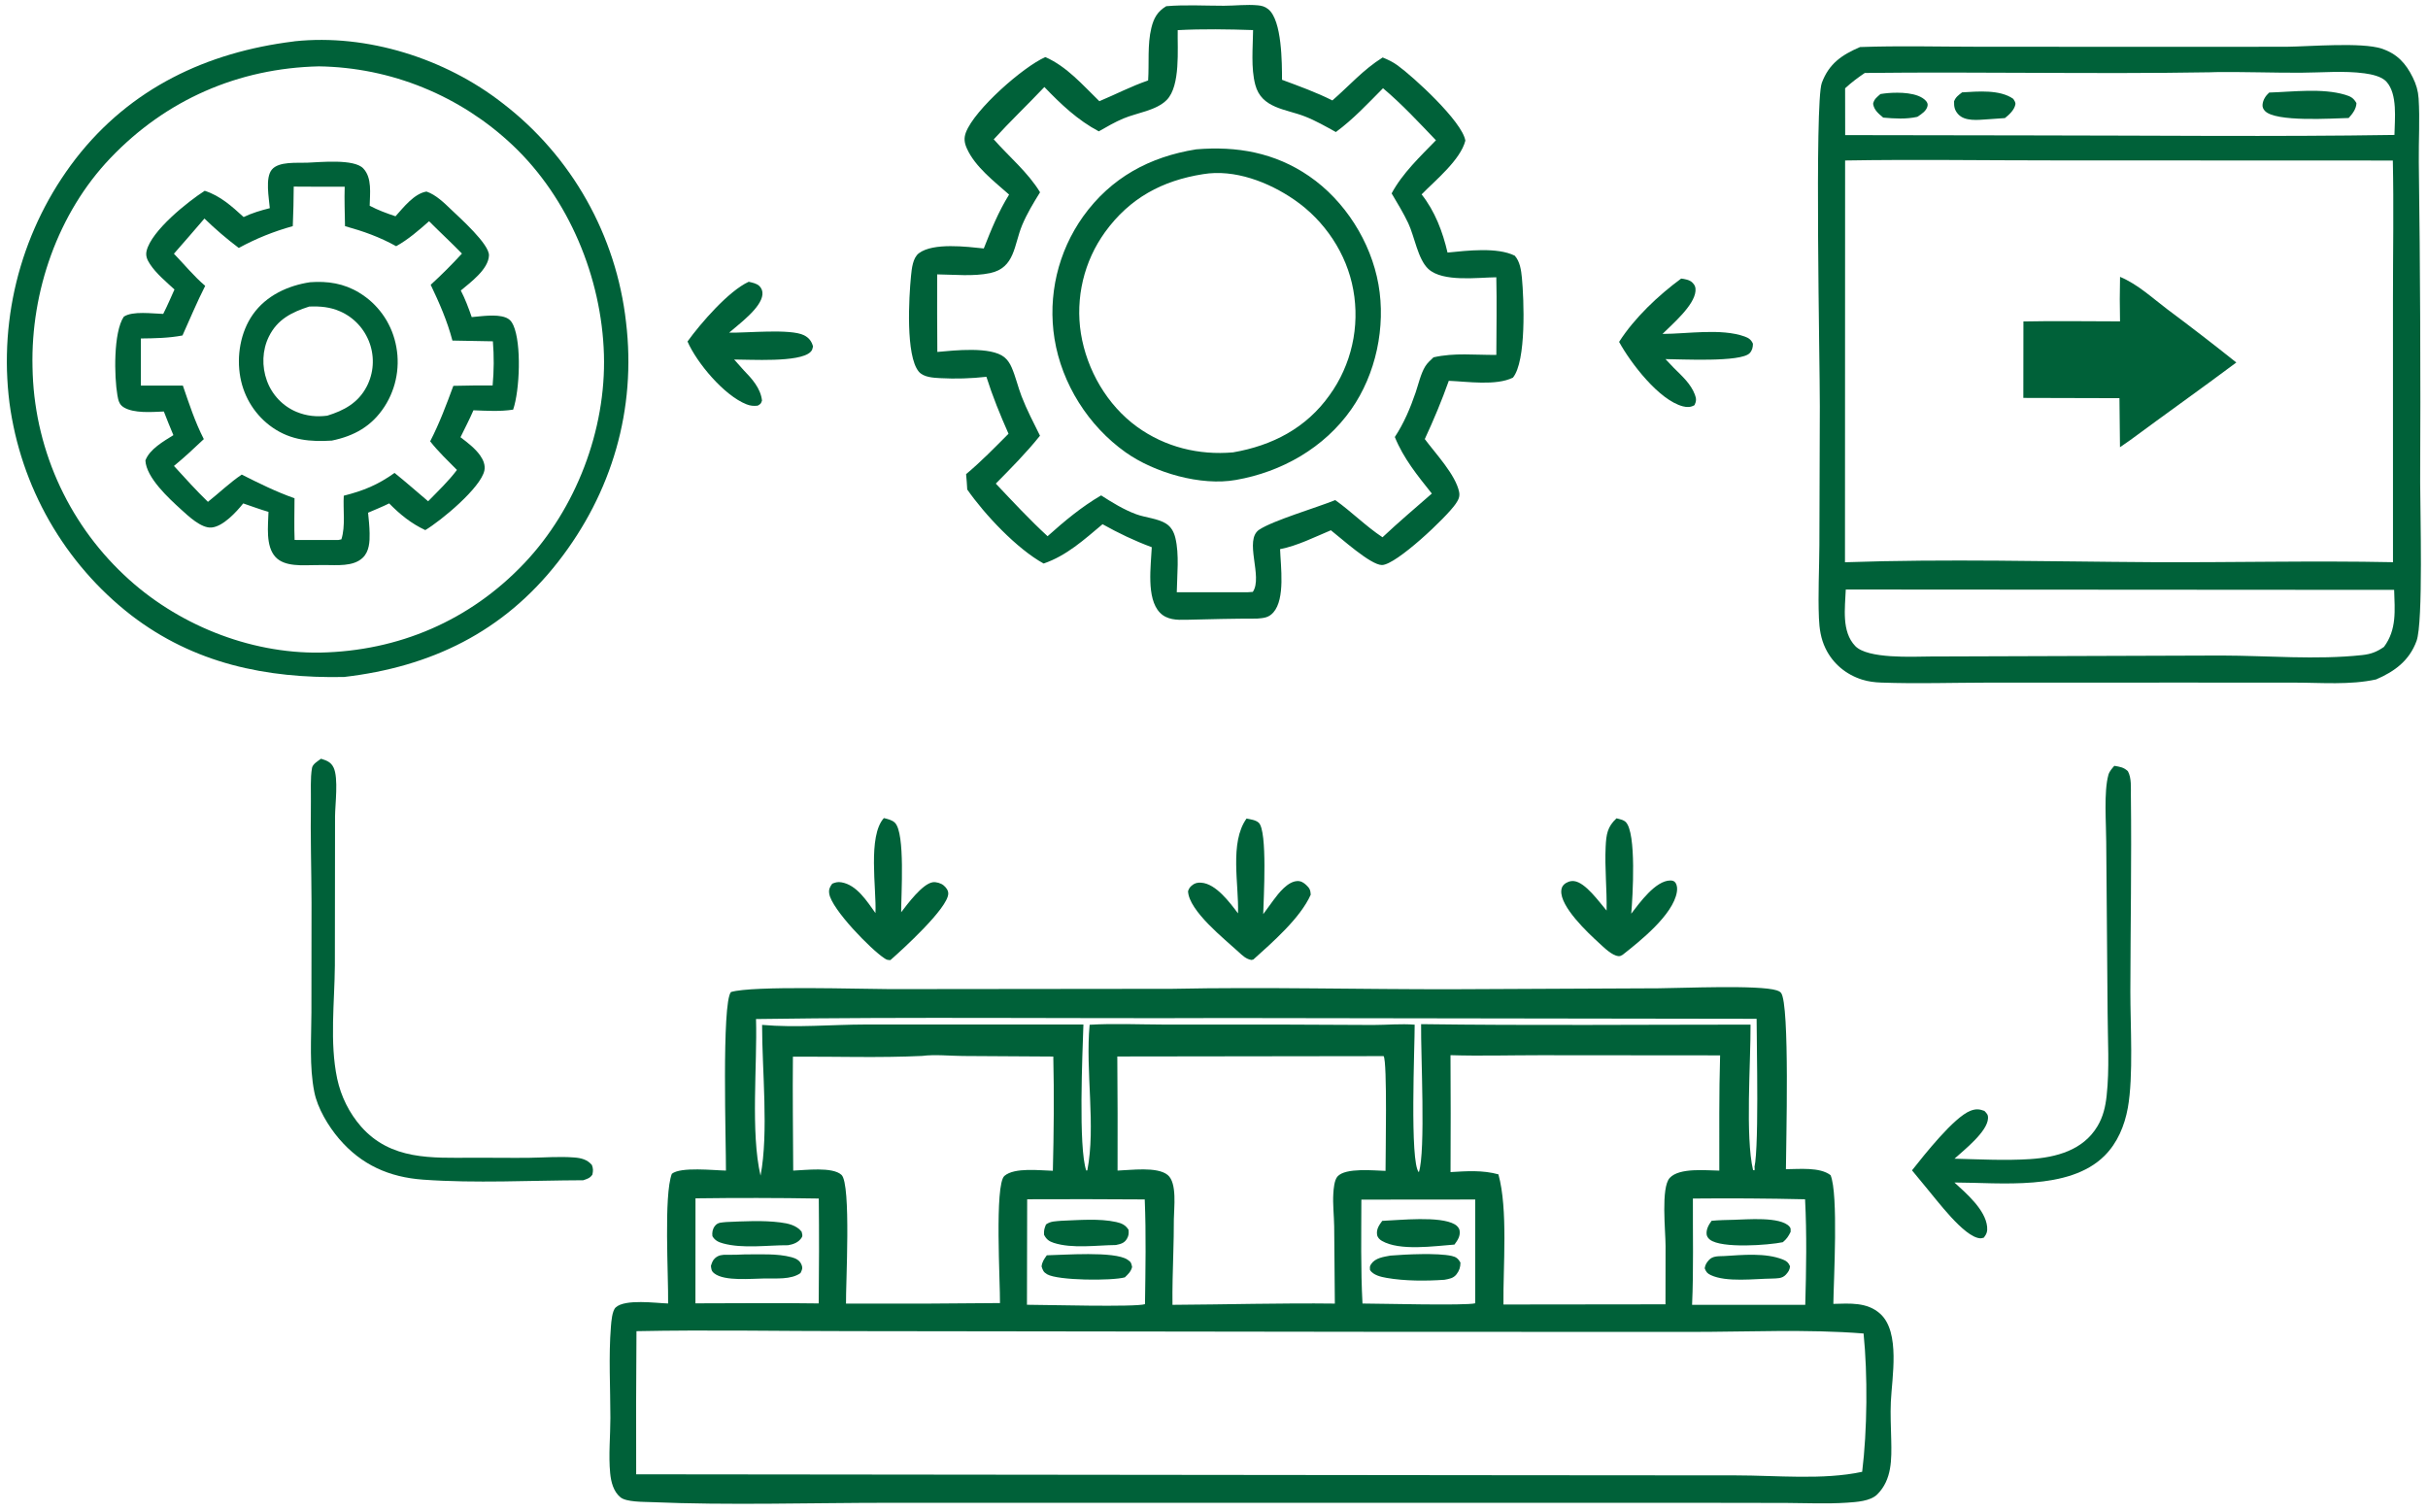 <?xml version="1.0" encoding="UTF-8"?> <svg xmlns="http://www.w3.org/2000/svg" width="114" height="71" viewBox="0 0 114 71" fill="none"><g clip-path="url(#clip0_3798_3003)"><path d="M35.154 13.231C35.319 13.271 35.527 13.307 35.654 13.431C35.765 13.539 35.812 13.678 35.798 13.832C35.738 14.462 34.696 15.217 34.235 15.62C35.057 15.641 37.11 15.424 37.749 15.742C37.98 15.858 38.105 16.02 38.174 16.268C38.14 16.393 38.145 16.441 38.048 16.534C37.525 17.035 35.183 16.877 34.471 16.882L34.916 17.382C35.307 17.785 35.712 18.228 35.778 18.81C35.723 18.967 35.718 18.963 35.576 19.049C35.378 19.069 35.237 19.059 35.048 18.985C34.002 18.572 32.724 17.051 32.28 16.036C32.896 15.181 34.21 13.662 35.154 13.231Z" fill="#006139"></path><path d="M75.899 38.426C76.036 38.462 76.224 38.496 76.329 38.597C76.844 39.094 76.659 42.117 76.59 42.904C76.982 42.396 77.728 41.349 78.427 41.345C78.521 41.344 78.612 41.368 78.665 41.449C78.752 41.58 78.757 41.737 78.732 41.888C78.556 42.963 76.987 44.204 76.185 44.836C76.098 44.878 76.083 44.903 75.994 44.897C75.684 44.874 75.296 44.478 75.07 44.273C74.561 43.809 73.245 42.574 73.306 41.818C73.315 41.709 73.35 41.614 73.429 41.539C73.554 41.421 73.731 41.355 73.905 41.374C74.441 41.435 75.085 42.355 75.433 42.758C75.453 41.763 75.341 40.756 75.389 39.765C75.417 39.182 75.468 38.824 75.899 38.426Z" fill="#006139"></path><path d="M78.935 13.081C79.098 13.101 79.325 13.139 79.45 13.258C79.577 13.378 79.623 13.494 79.607 13.671C79.549 14.347 78.526 15.214 78.059 15.68C79.224 15.679 80.808 15.406 81.913 15.801C82.103 15.869 82.219 15.947 82.304 16.139C82.305 16.306 82.27 16.457 82.152 16.582C81.738 17.023 78.884 16.864 78.199 16.863L78.592 17.278C78.973 17.657 79.385 18.017 79.58 18.534C79.652 18.725 79.649 18.844 79.561 19.025C79.381 19.129 79.214 19.131 79.017 19.081C77.896 18.791 76.565 17.049 76.02 16.054C76.745 14.923 77.857 13.874 78.935 13.081Z" fill="#006139"></path><path d="M41.5 38.415C41.678 38.459 41.888 38.502 42.021 38.637C42.509 39.132 42.307 42.019 42.312 42.837C42.604 42.457 43.305 41.504 43.793 41.428C43.952 41.403 44.184 41.472 44.307 41.577C44.419 41.671 44.526 41.807 44.523 41.962C44.513 42.641 42.376 44.585 41.806 45.084C41.673 45.074 41.657 45.084 41.536 45.006C40.893 44.591 39.057 42.703 38.936 41.974C38.902 41.769 38.957 41.656 39.076 41.495C39.228 41.432 39.34 41.403 39.506 41.431C40.231 41.551 40.708 42.325 41.105 42.875C41.158 41.739 40.732 39.268 41.5 38.415Z" fill="#006139"></path><path d="M58.528 38.437C58.715 38.476 58.948 38.499 59.096 38.629C59.521 39.004 59.326 42.223 59.311 42.926C59.472 42.709 59.631 42.492 59.788 42.273C60.037 41.935 60.462 41.389 60.915 41.372C61.081 41.365 61.205 41.444 61.323 41.551C61.485 41.7 61.53 41.789 61.542 42.01C61.056 43.108 59.742 44.251 58.849 45.055L58.76 45.077C58.511 45.039 58.335 44.868 58.156 44.703C57.505 44.101 55.821 42.777 55.781 41.848C55.821 41.736 55.854 41.673 55.947 41.591C56.088 41.468 56.217 41.436 56.401 41.449C57.092 41.495 57.741 42.379 58.127 42.889C58.177 41.551 57.716 39.568 58.528 38.437Z" fill="#006139"></path><path d="M15.073 35.628C15.329 35.71 15.535 35.778 15.662 36.041C15.9 36.536 15.733 37.78 15.731 38.344L15.723 45.33C15.71 47.061 15.472 48.949 15.831 50.651C15.853 50.755 15.879 50.858 15.908 50.96C15.936 51.063 15.968 51.164 16.003 51.264C16.038 51.365 16.076 51.464 16.118 51.562C16.159 51.66 16.204 51.756 16.251 51.851C16.299 51.946 16.349 52.04 16.402 52.132C16.456 52.223 16.512 52.313 16.571 52.402C16.63 52.49 16.692 52.576 16.756 52.66C16.821 52.745 16.888 52.827 16.958 52.906C18.353 54.484 20.269 54.371 22.188 54.363C23.07 54.359 23.952 54.377 24.834 54.367C25.538 54.358 26.26 54.297 26.962 54.352C27.285 54.376 27.576 54.448 27.792 54.706C27.855 54.885 27.852 54.971 27.814 55.156C27.701 55.326 27.566 55.358 27.384 55.421C24.898 55.428 22.339 55.572 19.862 55.393C18.276 55.278 16.97 54.702 15.921 53.475C15.42 52.889 14.91 52.044 14.758 51.279C14.519 50.084 14.618 48.762 14.622 47.547L14.627 42.389C14.621 40.813 14.572 39.24 14.597 37.663C14.605 37.158 14.563 36.554 14.65 36.058C14.683 35.873 14.932 35.734 15.073 35.628Z" fill="#006139"></path><path d="M99.272 35.961C99.534 36.006 99.711 36.027 99.91 36.215C100.085 36.532 100.046 36.987 100.05 37.343C100.086 40.409 100.031 43.481 100.025 46.548C100.022 48.11 100.175 50.536 99.906 52.023C99.754 52.861 99.42 53.667 98.81 54.274C97.14 55.934 93.92 55.529 91.764 55.527C92.326 56.038 93.221 56.809 93.3 57.604C93.322 57.822 93.276 57.947 93.146 58.116C93.081 58.134 93.035 58.152 92.962 58.146C92.211 58.082 90.945 56.359 90.441 55.766L89.773 54.956C90.345 54.236 91.743 52.456 92.52 52.158C92.763 52.065 92.934 52.074 93.172 52.165C93.286 52.287 93.351 52.335 93.341 52.518C93.309 53.145 92.223 53.996 91.768 54.409C92.943 54.438 94.144 54.504 95.317 54.428C96.541 54.348 97.811 54.015 98.483 52.88C98.748 52.434 98.855 51.967 98.911 51.457C99.051 50.18 98.962 48.845 98.957 47.559L98.892 39.528C98.89 38.657 98.773 37.178 98.995 36.383C99.041 36.22 99.164 36.086 99.272 35.961Z" fill="#006139"></path><path d="M54.758 0.291C55.652 0.215 56.564 0.271 57.461 0.27C57.991 0.27 58.535 0.2 59.061 0.25C59.249 0.268 59.395 0.308 59.547 0.431C60.199 0.956 60.19 2.982 60.194 3.747C60.998 4.046 61.789 4.33 62.558 4.716C63.36 4.019 64.007 3.269 64.919 2.699C65.168 2.8 65.395 2.908 65.614 3.066C66.341 3.589 68.659 5.701 68.802 6.605C68.569 7.516 67.389 8.47 66.748 9.128C67.375 9.922 67.737 10.881 67.965 11.86C68.871 11.771 70.296 11.595 71.121 12.006C71.366 12.279 71.423 12.69 71.457 13.045C71.553 14.057 71.671 16.957 71.035 17.733C70.239 18.125 68.898 17.916 68.024 17.882C67.691 18.819 67.316 19.716 66.897 20.617C67.39 21.285 68.343 22.288 68.509 23.1C68.555 23.326 68.47 23.48 68.345 23.663C67.918 24.287 65.551 26.529 64.886 26.532C64.35 26.533 62.947 25.253 62.488 24.9C61.731 25.216 60.905 25.633 60.103 25.786C60.13 26.598 60.351 28.115 59.789 28.756C59.568 29.008 59.342 29.02 59.028 29.048C57.914 29.047 56.81 29.075 55.698 29.103C55.258 29.115 54.789 29.109 54.46 28.768C53.809 28.095 54.042 26.556 54.078 25.695C53.268 25.395 52.52 25.037 51.767 24.616C50.902 25.341 50.083 26.091 49.001 26.462C47.745 25.77 46.239 24.17 45.414 22.986C45.405 22.745 45.38 22.505 45.36 22.265C46.059 21.681 46.709 21.013 47.352 20.367C46.962 19.487 46.604 18.611 46.314 17.693C45.608 17.774 44.857 17.796 44.148 17.757C43.822 17.739 43.359 17.718 43.136 17.447C42.518 16.695 42.674 13.97 42.774 12.958C42.809 12.616 42.855 12.107 43.147 11.889C43.82 11.385 45.403 11.585 46.191 11.667C46.538 10.783 46.877 9.947 47.379 9.137C46.69 8.526 45.788 7.839 45.4 6.979C45.28 6.714 45.247 6.493 45.352 6.216C45.761 5.142 48.035 3.14 49.082 2.68C50.095 3.126 50.836 3.993 51.617 4.752C52.387 4.43 53.116 4.048 53.907 3.778C53.96 2.97 53.866 2.101 54.059 1.31C54.172 0.846 54.348 0.537 54.758 0.291ZM55.296 1.415C55.278 2.295 55.433 4.025 54.784 4.69C54.293 5.192 53.383 5.296 52.753 5.561C52.35 5.73 51.97 5.951 51.591 6.168C50.608 5.649 49.802 4.886 49.036 4.086C48.255 4.912 47.422 5.703 46.658 6.543C47.37 7.349 48.279 8.109 48.833 9.029C48.524 9.527 48.222 10.025 47.994 10.567C47.605 11.495 47.662 12.576 46.488 12.824C45.708 12.989 44.799 12.893 44.003 12.884C43.998 14.098 44.001 15.312 44.01 16.526C44.801 16.455 46.517 16.26 47.155 16.772C47.306 16.895 47.42 17.071 47.497 17.249C47.688 17.685 47.794 18.166 47.966 18.611C48.21 19.243 48.53 19.853 48.83 20.459C48.188 21.262 47.476 21.978 46.755 22.709C47.546 23.545 48.338 24.4 49.186 25.179C49.976 24.471 50.782 23.798 51.7 23.262C52.223 23.598 52.761 23.931 53.346 24.147C53.782 24.309 54.368 24.343 54.754 24.591C54.997 24.747 55.118 24.984 55.186 25.259C55.375 26.035 55.265 27.011 55.252 27.811L58.577 27.81L58.822 27.794C59.31 27.082 58.386 25.353 59.129 24.868C59.799 24.431 61.798 23.845 62.693 23.483C63.46 24.029 64.126 24.707 64.912 25.229C65.663 24.522 66.452 23.854 67.228 23.176C66.554 22.328 65.903 21.537 65.49 20.521C65.918 19.873 66.217 19.162 66.468 18.427C66.599 18.041 66.707 17.548 66.917 17.206C67.016 17.044 67.169 16.909 67.307 16.779C68.299 16.554 69.252 16.675 70.256 16.665C70.259 15.451 70.284 14.233 70.255 13.02C69.392 13.028 67.745 13.258 67.065 12.631C66.571 12.174 66.415 11.102 66.121 10.481C65.893 10 65.611 9.538 65.34 9.081C65.846 8.138 66.684 7.346 67.421 6.587C66.623 5.753 65.819 4.886 64.936 4.143C64.218 4.867 63.544 5.594 62.722 6.2C62.247 5.938 61.77 5.663 61.264 5.466C60.365 5.115 59.233 5.092 58.939 3.984C58.728 3.19 58.826 2.23 58.835 1.412C57.667 1.373 56.463 1.353 55.296 1.415Z" fill="#006139"></path><path d="M56.161 7.013C58.073 6.852 59.859 7.166 61.466 8.271C63.141 9.422 64.367 11.349 64.722 13.359C65.074 15.347 64.604 17.571 63.444 19.223C62.174 21.033 60.175 22.162 58.032 22.536C56.387 22.831 54.203 22.2 52.852 21.241C51.109 20.005 49.852 18.029 49.511 15.904C49.491 15.78 49.474 15.655 49.46 15.53C49.446 15.405 49.435 15.279 49.428 15.153C49.42 15.027 49.415 14.901 49.414 14.775C49.412 14.649 49.414 14.523 49.418 14.397C49.422 14.271 49.43 14.146 49.441 14.02C49.451 13.895 49.465 13.769 49.482 13.644C49.498 13.519 49.518 13.395 49.541 13.271C49.564 13.147 49.589 13.024 49.618 12.901C49.647 12.778 49.678 12.656 49.713 12.535C49.748 12.414 49.785 12.294 49.826 12.175C49.866 12.055 49.91 11.937 49.956 11.82C50.002 11.703 50.051 11.587 50.103 11.472C50.155 11.358 50.209 11.244 50.267 11.132C50.324 11.02 50.384 10.91 50.447 10.801C50.51 10.692 50.575 10.584 50.643 10.478C50.711 10.373 50.781 10.268 50.854 10.166C52.166 8.339 53.977 7.362 56.161 7.013ZM56.487 8.178C54.571 8.48 53.045 9.298 51.885 10.897C51.824 10.982 51.765 11.068 51.708 11.156C51.651 11.243 51.596 11.332 51.543 11.423C51.491 11.513 51.44 11.604 51.392 11.697C51.344 11.79 51.298 11.884 51.255 11.979C51.211 12.074 51.17 12.17 51.131 12.267C51.092 12.364 51.056 12.463 51.022 12.561C50.988 12.66 50.956 12.76 50.927 12.861C50.898 12.961 50.871 13.062 50.847 13.164C50.823 13.266 50.801 13.368 50.782 13.471C50.763 13.574 50.746 13.677 50.731 13.781C50.717 13.885 50.706 13.989 50.697 14.093C50.687 14.197 50.681 14.302 50.677 14.407C50.673 14.511 50.671 14.616 50.672 14.72C50.673 14.825 50.677 14.93 50.683 15.034C50.69 15.139 50.698 15.243 50.709 15.347C50.721 15.451 50.735 15.555 50.751 15.659C51.029 17.376 51.983 19.027 53.393 20.046C54.71 20.997 56.291 21.383 57.895 21.242C59.732 20.925 61.328 20.105 62.429 18.55C62.493 18.462 62.553 18.373 62.612 18.282C62.671 18.192 62.727 18.099 62.781 18.006C62.835 17.912 62.886 17.817 62.936 17.721C62.985 17.624 63.032 17.527 63.076 17.428C63.12 17.329 63.162 17.23 63.201 17.129C63.241 17.028 63.278 16.926 63.312 16.824C63.346 16.721 63.378 16.617 63.407 16.513C63.436 16.409 63.462 16.304 63.486 16.198C63.51 16.093 63.531 15.986 63.55 15.88C63.568 15.773 63.584 15.666 63.597 15.558C63.61 15.451 63.62 15.343 63.628 15.235C63.636 15.127 63.641 15.019 63.643 14.91C63.645 14.802 63.645 14.694 63.642 14.586C63.639 14.477 63.633 14.369 63.624 14.261C63.616 14.153 63.605 14.045 63.591 13.938C63.577 13.831 63.56 13.724 63.541 13.617C63.235 11.904 62.192 10.359 60.772 9.381C59.569 8.552 57.968 7.931 56.487 8.178Z" fill="#006139"></path><path d="M13.79 1.946C13.805 1.943 13.819 1.939 13.834 1.938C17.234 1.579 20.913 2.748 23.598 4.846C23.698 4.923 23.797 5.001 23.895 5.08C23.993 5.159 24.09 5.239 24.186 5.321C24.282 5.403 24.377 5.485 24.471 5.569C24.564 5.653 24.657 5.738 24.749 5.825C24.841 5.911 24.931 5.999 25.021 6.087C25.111 6.176 25.199 6.266 25.286 6.357C25.374 6.448 25.46 6.54 25.545 6.633C25.63 6.726 25.714 6.82 25.796 6.916C25.879 7.011 25.96 7.107 26.041 7.204C26.121 7.302 26.2 7.4 26.278 7.499C26.356 7.599 26.432 7.699 26.507 7.8C26.582 7.902 26.657 8.004 26.729 8.107C26.802 8.21 26.873 8.314 26.944 8.419C27.014 8.524 27.082 8.63 27.15 8.737C27.217 8.844 27.284 8.951 27.348 9.059C27.413 9.168 27.476 9.277 27.538 9.387C27.6 9.497 27.661 9.608 27.72 9.719C27.78 9.831 27.837 9.943 27.894 10.056C27.95 10.169 28.005 10.283 28.059 10.398C28.113 10.512 28.165 10.627 28.215 10.743C28.266 10.859 28.316 10.975 28.363 11.092C28.411 11.209 28.457 11.327 28.502 11.445C28.547 11.563 28.59 11.682 28.632 11.801C28.674 11.921 28.715 12.04 28.754 12.161C28.793 12.281 28.83 12.402 28.866 12.523C28.902 12.644 28.936 12.766 28.969 12.888C29.002 13.01 29.033 13.133 29.063 13.256C29.093 13.379 29.121 13.502 29.147 13.626C29.174 13.749 29.199 13.873 29.223 13.998C29.246 14.122 29.268 14.246 29.289 14.371C29.309 14.496 29.328 14.621 29.346 14.747C29.363 14.872 29.378 14.998 29.393 15.123C29.885 19.218 28.734 23.139 26.207 26.378C23.628 29.684 20.228 31.316 16.153 31.789C12.496 31.861 9.111 31.16 6.152 28.884C6.055 28.809 5.96 28.733 5.865 28.655C5.77 28.578 5.676 28.499 5.583 28.419C5.49 28.34 5.399 28.259 5.308 28.177C5.217 28.095 5.127 28.012 5.038 27.927C4.949 27.843 4.861 27.758 4.774 27.671C4.687 27.585 4.602 27.497 4.517 27.409C4.432 27.32 4.349 27.231 4.266 27.14C4.184 27.049 4.102 26.958 4.022 26.865C3.941 26.773 3.862 26.679 3.784 26.584C3.706 26.49 3.629 26.395 3.553 26.298C3.478 26.202 3.403 26.104 3.33 26.006C3.256 25.908 3.184 25.809 3.113 25.709C3.042 25.608 2.972 25.508 2.904 25.406C2.835 25.304 2.768 25.201 2.702 25.098C2.636 24.995 2.571 24.89 2.507 24.785C2.444 24.68 2.381 24.575 2.32 24.468C2.259 24.361 2.2 24.254 2.141 24.146C2.083 24.038 2.026 23.93 1.97 23.82C1.914 23.711 1.86 23.601 1.807 23.49C1.754 23.379 1.702 23.268 1.652 23.156C1.601 23.044 1.552 22.931 1.504 22.818C1.457 22.704 1.411 22.591 1.366 22.476C1.321 22.362 1.277 22.247 1.235 22.132C1.193 22.016 1.152 21.9 1.113 21.784C1.073 21.667 1.036 21.55 0.999 21.433C0.962 21.316 0.927 21.198 0.894 21.08C0.86 20.962 0.828 20.843 0.797 20.724C0.766 20.605 0.737 20.485 0.709 20.366C0.681 20.246 0.655 20.126 0.63 20.005C0.605 19.885 0.581 19.764 0.559 19.643C0.537 19.522 0.517 19.401 0.497 19.28C0.478 19.158 0.461 19.036 0.444 18.914C0.429 18.788 0.414 18.662 0.401 18.536C0.388 18.41 0.377 18.283 0.367 18.156C0.358 18.03 0.349 17.903 0.343 17.776C0.336 17.649 0.331 17.522 0.327 17.395C0.324 17.268 0.322 17.141 0.321 17.014C0.321 16.887 0.322 16.76 0.325 16.633C0.327 16.506 0.331 16.38 0.337 16.253C0.343 16.126 0.35 15.999 0.359 15.872C0.368 15.745 0.378 15.619 0.39 15.492C0.402 15.366 0.416 15.24 0.431 15.114C0.446 14.987 0.462 14.861 0.48 14.736C0.498 14.61 0.518 14.485 0.539 14.359C0.56 14.234 0.583 14.109 0.607 13.985C0.631 13.86 0.657 13.736 0.684 13.611C0.711 13.488 0.74 13.364 0.77 13.241C0.8 13.117 0.832 12.994 0.865 12.872C0.899 12.749 0.933 12.627 0.97 12.505C1.006 12.384 1.043 12.263 1.083 12.142C1.122 12.021 1.162 11.901 1.205 11.781C1.247 11.661 1.29 11.542 1.335 11.424C1.38 11.305 1.427 11.187 1.475 11.069C1.522 10.952 1.572 10.835 1.623 10.719C1.673 10.602 1.725 10.487 1.779 10.372C1.833 10.257 1.887 10.143 1.944 10.029C2 9.915 2.058 9.802 2.117 9.69C2.176 9.578 2.237 9.467 2.298 9.356C2.36 9.245 2.423 9.135 2.488 9.026C2.553 8.917 2.618 8.809 2.685 8.701C2.753 8.594 2.821 8.487 2.891 8.382C2.961 8.276 3.032 8.171 3.104 8.067C3.176 7.963 3.25 7.86 3.325 7.757C3.4 7.655 3.476 7.554 3.553 7.454C6.13 4.134 9.715 2.45 13.79 1.946ZM14.973 3.116C11.193 3.203 7.795 4.68 5.174 7.433C2.718 10.012 1.444 13.686 1.526 17.236C1.528 17.351 1.531 17.465 1.536 17.579C1.54 17.693 1.546 17.807 1.554 17.921C1.561 18.035 1.57 18.149 1.58 18.263C1.591 18.377 1.602 18.491 1.615 18.604C1.628 18.718 1.643 18.831 1.659 18.944C1.675 19.057 1.692 19.17 1.711 19.283C1.73 19.396 1.75 19.508 1.771 19.62C1.793 19.733 1.816 19.845 1.84 19.956C1.865 20.068 1.89 20.179 1.918 20.29C1.945 20.401 1.973 20.512 2.003 20.622C2.033 20.732 2.064 20.842 2.097 20.951C2.13 21.061 2.164 21.17 2.199 21.279C2.234 21.387 2.271 21.495 2.309 21.603C2.347 21.711 2.386 21.818 2.427 21.924C2.468 22.031 2.51 22.137 2.553 22.243C2.597 22.349 2.641 22.453 2.687 22.558C2.733 22.662 2.781 22.766 2.829 22.87C2.878 22.973 2.928 23.076 2.979 23.177C3.03 23.279 3.082 23.381 3.136 23.482C3.19 23.582 3.245 23.682 3.301 23.782C3.357 23.881 3.414 23.979 3.473 24.077C3.532 24.175 3.591 24.272 3.653 24.368C3.714 24.465 3.776 24.56 3.839 24.655C3.903 24.75 3.967 24.844 4.033 24.937C4.099 25.03 4.166 25.122 4.234 25.214C4.302 25.305 4.371 25.395 4.442 25.485C4.512 25.575 4.583 25.663 4.656 25.751C4.728 25.839 4.802 25.926 4.877 26.012C4.951 26.098 5.027 26.183 5.104 26.267C5.181 26.351 5.259 26.434 5.338 26.516C5.417 26.598 5.497 26.679 5.577 26.759C5.658 26.84 5.74 26.919 5.823 26.996C8.255 29.301 11.679 30.694 15.028 30.644C18.713 30.57 22.057 29.146 24.614 26.451C27.041 23.893 28.46 20.193 28.356 16.65C28.25 13.031 26.707 9.313 24.077 6.825C23.925 6.68 23.769 6.54 23.61 6.403C23.451 6.265 23.288 6.132 23.123 6.002C22.958 5.873 22.79 5.747 22.619 5.625C22.448 5.504 22.274 5.386 22.098 5.272C21.922 5.158 21.743 5.049 21.561 4.944C21.38 4.838 21.196 4.737 21.01 4.641C20.824 4.544 20.636 4.451 20.446 4.363C20.255 4.275 20.063 4.192 19.869 4.113C19.675 4.033 19.479 3.959 19.282 3.889C19.084 3.819 18.885 3.754 18.685 3.693C18.484 3.632 18.282 3.576 18.079 3.525C17.876 3.474 17.672 3.427 17.467 3.385C17.262 3.344 17.056 3.307 16.849 3.275C16.642 3.242 16.434 3.215 16.226 3.193C16.018 3.17 15.809 3.152 15.6 3.14C15.391 3.127 15.182 3.119 14.973 3.116Z" fill="#006139"></path><path d="M14.417 7.64C15.022 7.618 16.614 7.449 17.052 7.904C17.48 8.347 17.367 9.095 17.357 9.661C17.751 9.87 18.148 10.014 18.57 10.156C18.946 9.737 19.448 9.088 20.025 8.995C20.466 9.143 20.858 9.529 21.19 9.847C21.591 10.232 22.978 11.465 22.958 11.995C22.934 12.646 22.086 13.263 21.636 13.641C21.846 14.048 21.998 14.458 22.148 14.89C22.609 14.852 23.294 14.742 23.731 14.905C23.921 14.976 24.023 15.094 24.105 15.277C24.491 16.143 24.404 18.332 24.093 19.235C23.478 19.331 22.848 19.289 22.229 19.266C22.044 19.694 21.825 20.112 21.621 20.531C21.942 20.773 22.315 21.058 22.547 21.391C22.689 21.594 22.794 21.838 22.744 22.09C22.579 22.905 20.698 24.459 19.968 24.892C19.304 24.582 18.784 24.159 18.272 23.638C17.949 23.797 17.613 23.933 17.282 24.075C17.315 24.393 17.348 24.718 17.354 25.038C17.362 25.438 17.34 25.892 17.034 26.188C16.588 26.62 15.798 26.53 15.234 26.532L14.81 26.536C14.226 26.538 13.375 26.628 12.937 26.158C12.46 25.644 12.59 24.685 12.606 24.036C12.208 23.921 11.813 23.771 11.42 23.639C11.095 24.047 10.47 24.725 9.932 24.771C9.448 24.813 8.841 24.231 8.496 23.918C7.932 23.404 6.867 22.432 6.827 21.622C7.024 21.091 7.681 20.722 8.141 20.433C7.982 20.068 7.841 19.693 7.693 19.323C7.139 19.346 6.273 19.422 5.795 19.117C5.589 18.985 5.552 18.785 5.512 18.557C5.362 17.691 5.319 15.603 5.813 14.871C6.222 14.591 7.17 14.729 7.663 14.74C7.855 14.366 8.019 13.977 8.192 13.594C7.813 13.243 7.32 12.833 7.04 12.399C6.913 12.202 6.826 12.019 6.883 11.781C7.109 10.833 8.81 9.473 9.612 8.959C10.338 9.192 10.886 9.686 11.439 10.192C11.825 10.006 12.253 9.878 12.668 9.775C12.629 9.299 12.445 8.35 12.761 7.967C13.088 7.569 13.947 7.659 14.417 7.64ZM13.791 8.762C13.788 9.381 13.774 10 13.747 10.619C12.855 10.867 12.026 11.199 11.211 11.643C10.645 11.217 10.108 10.756 9.599 10.262C9.125 10.816 8.647 11.366 8.166 11.914C8.643 12.404 9.115 12.987 9.635 13.422C9.244 14.19 8.922 14.97 8.568 15.753C7.923 15.876 7.27 15.886 6.615 15.894L6.615 18.106L8.586 18.107C8.88 18.961 9.156 19.814 9.57 20.619C9.113 21.054 8.655 21.478 8.168 21.88C8.689 22.45 9.208 23.028 9.763 23.565C10.288 23.148 10.797 22.657 11.35 22.285C12.163 22.694 12.968 23.095 13.828 23.397C13.826 24.048 13.808 24.705 13.832 25.355L15.88 25.358L16.029 25.326C16.229 24.705 16.101 23.926 16.141 23.277C17.071 23.042 17.744 22.765 18.525 22.207C19.062 22.637 19.576 23.095 20.102 23.538C20.565 23.063 21.056 22.598 21.455 22.067C21.024 21.632 20.577 21.206 20.197 20.724C20.63 19.884 20.959 19.005 21.286 18.118C21.901 18.103 22.515 18.096 23.13 18.099C23.194 17.408 23.198 16.718 23.142 16.027L21.242 15.992C20.999 15.068 20.631 14.232 20.222 13.373C20.735 12.903 21.22 12.421 21.689 11.907C21.185 11.389 20.655 10.9 20.146 10.389C19.667 10.811 19.161 11.252 18.601 11.561C17.808 11.122 17.07 10.862 16.199 10.619C16.191 10.004 16.163 9.382 16.184 8.767C15.387 8.766 14.588 8.772 13.791 8.762Z" fill="#006139"></path><path d="M14.564 13.252C15.385 13.192 16.145 13.306 16.865 13.744C16.918 13.776 16.97 13.81 17.022 13.845C17.073 13.879 17.124 13.915 17.174 13.953C17.224 13.99 17.272 14.029 17.32 14.068C17.368 14.108 17.415 14.149 17.461 14.191C17.506 14.234 17.551 14.277 17.595 14.321C17.638 14.366 17.681 14.411 17.722 14.458C17.764 14.505 17.804 14.552 17.843 14.601C17.882 14.649 17.919 14.699 17.956 14.75C17.992 14.8 18.028 14.852 18.062 14.904C18.096 14.956 18.128 15.009 18.16 15.063C18.191 15.117 18.221 15.172 18.249 15.228C18.278 15.283 18.305 15.34 18.331 15.396C18.356 15.453 18.381 15.511 18.404 15.569C18.426 15.627 18.448 15.686 18.468 15.745C18.488 15.804 18.506 15.864 18.523 15.924C18.54 15.984 18.555 16.045 18.57 16.106C18.584 16.169 18.598 16.233 18.609 16.297C18.621 16.36 18.631 16.424 18.639 16.489C18.648 16.553 18.654 16.618 18.66 16.683C18.665 16.748 18.668 16.812 18.67 16.877C18.672 16.942 18.673 17.007 18.671 17.072C18.67 17.137 18.667 17.202 18.662 17.267C18.658 17.332 18.651 17.396 18.644 17.461C18.636 17.526 18.626 17.59 18.615 17.654C18.604 17.718 18.591 17.782 18.577 17.845C18.563 17.908 18.547 17.971 18.53 18.034C18.512 18.096 18.493 18.159 18.473 18.22C18.452 18.282 18.43 18.343 18.406 18.403C18.383 18.464 18.358 18.524 18.331 18.583C18.305 18.642 18.276 18.701 18.247 18.758C18.217 18.816 18.186 18.873 18.154 18.929C18.122 18.985 18.088 19.041 18.052 19.095C17.452 20.019 16.628 20.473 15.581 20.689C14.578 20.752 13.665 20.675 12.805 20.082C12.756 20.049 12.707 20.013 12.66 19.977C12.612 19.94 12.566 19.903 12.52 19.864C12.474 19.825 12.43 19.785 12.386 19.745C12.342 19.704 12.299 19.662 12.258 19.619C12.216 19.575 12.175 19.531 12.136 19.486C12.096 19.441 12.058 19.395 12.021 19.348C11.983 19.301 11.947 19.253 11.912 19.204C11.877 19.156 11.844 19.106 11.811 19.055C11.779 19.005 11.748 18.954 11.717 18.902C11.688 18.85 11.659 18.797 11.631 18.744C11.604 18.69 11.578 18.636 11.553 18.581C11.528 18.527 11.505 18.471 11.483 18.415C11.461 18.36 11.44 18.303 11.421 18.246C11.402 18.189 11.383 18.132 11.367 18.074C11.35 18.016 11.335 17.958 11.322 17.899C11.308 17.841 11.296 17.782 11.285 17.723C11.101 16.724 11.288 15.595 11.876 14.762C12.502 13.877 13.523 13.406 14.564 13.252ZM14.518 14.395C13.703 14.659 13.026 14.99 12.624 15.806C12.308 16.448 12.288 17.208 12.532 17.878C12.547 17.919 12.563 17.959 12.58 18C12.597 18.04 12.615 18.079 12.633 18.118C12.652 18.157 12.672 18.196 12.693 18.234C12.714 18.272 12.736 18.31 12.759 18.346C12.781 18.383 12.805 18.42 12.83 18.455C12.855 18.491 12.88 18.526 12.907 18.56C12.933 18.595 12.961 18.628 12.989 18.661C13.017 18.694 13.046 18.726 13.076 18.758C13.106 18.789 13.136 18.82 13.168 18.849C13.199 18.879 13.231 18.908 13.264 18.936C13.297 18.964 13.331 18.991 13.365 19.018C13.399 19.044 13.434 19.07 13.47 19.094C13.506 19.119 13.542 19.142 13.579 19.165C13.616 19.188 13.653 19.209 13.691 19.23C13.729 19.25 13.768 19.27 13.806 19.289C13.845 19.307 13.885 19.325 13.925 19.342C14.39 19.534 14.87 19.585 15.366 19.519C16.151 19.277 16.819 18.918 17.217 18.152C17.238 18.114 17.257 18.074 17.275 18.034C17.293 17.994 17.31 17.954 17.326 17.913C17.342 17.873 17.357 17.832 17.371 17.79C17.385 17.748 17.398 17.706 17.41 17.664C17.422 17.622 17.433 17.58 17.442 17.537C17.452 17.494 17.46 17.451 17.468 17.408C17.475 17.365 17.482 17.321 17.487 17.278C17.492 17.234 17.496 17.19 17.499 17.147C17.502 17.103 17.504 17.059 17.504 17.015C17.505 16.971 17.505 16.927 17.503 16.884C17.502 16.84 17.499 16.796 17.495 16.752C17.491 16.709 17.486 16.665 17.48 16.622C17.474 16.578 17.467 16.535 17.459 16.492C17.45 16.449 17.441 16.406 17.43 16.363C17.42 16.321 17.408 16.278 17.396 16.236C17.383 16.194 17.369 16.153 17.355 16.112C17.34 16.07 17.324 16.03 17.308 15.989C17.291 15.949 17.273 15.909 17.254 15.87C17.235 15.83 17.216 15.791 17.195 15.753C17.174 15.714 17.153 15.676 17.13 15.639C17.108 15.602 17.084 15.565 17.059 15.529C17.035 15.493 17.01 15.457 16.983 15.422C16.957 15.388 16.93 15.354 16.902 15.32C16.874 15.287 16.845 15.254 16.815 15.222C16.786 15.19 16.755 15.159 16.724 15.129C16.693 15.098 16.661 15.069 16.628 15.04C16.595 15.011 16.562 14.984 16.528 14.957C16.493 14.93 16.459 14.904 16.423 14.878C16.388 14.853 16.352 14.829 16.315 14.806C16.278 14.782 16.241 14.76 16.203 14.738C16.165 14.717 16.127 14.697 16.088 14.677C16.049 14.658 16.01 14.639 15.97 14.622C15.499 14.413 15.026 14.375 14.518 14.395Z" fill="#006139"></path><path d="M87.334 2.209C89.207 2.142 91.099 2.195 92.974 2.195L103.573 2.199L107.376 2.195C108.444 2.183 110.883 1.975 111.817 2.281C112.548 2.521 112.958 2.971 113.288 3.641C113.445 3.961 113.536 4.265 113.559 4.621C113.623 5.612 113.557 6.611 113.568 7.604C113.635 12.615 113.656 17.626 113.632 22.637C113.632 23.951 113.782 29.225 113.462 30.098C113.123 31.025 112.43 31.532 111.563 31.904C110.338 32.173 108.986 32.055 107.735 32.054L102.554 32.052L93.316 32.054C91.658 32.057 89.984 32.112 88.328 32.052C88.022 32.041 87.724 32.005 87.431 31.913C86.675 31.675 86.056 31.163 85.709 30.441C85.49 29.986 85.424 29.523 85.403 29.024C85.356 27.89 85.418 26.743 85.424 25.607L85.445 19.083C85.449 17.102 85.193 4.821 85.538 3.893C85.876 2.982 86.483 2.576 87.334 2.209ZM86.632 7.536L86.626 26.402C91.403 26.236 96.221 26.371 101.003 26.398C104.784 26.419 108.576 26.322 112.356 26.399L112.355 14.003C112.355 11.851 112.396 9.689 112.349 7.538L96.412 7.532C93.155 7.533 89.888 7.48 86.632 7.536ZM86.663 27.682C86.63 28.548 86.456 29.652 87.105 30.333C87.689 30.947 89.793 30.834 90.632 30.827L104.3 30.782C106.472 30.785 108.748 30.995 110.905 30.761C111.32 30.716 111.59 30.614 111.933 30.376C112.54 29.559 112.44 28.661 112.411 27.699L86.663 27.682ZM103.77 3.394C98.367 3.485 92.959 3.363 87.555 3.426C87.227 3.651 86.924 3.874 86.632 4.146L86.635 6.344L95.429 6.358C101.09 6.36 106.766 6.426 112.425 6.336C112.437 5.591 112.581 4.425 112.048 3.835C111.82 3.583 111.342 3.488 111.024 3.444C110.064 3.312 108.982 3.412 108.009 3.415C106.689 3.419 105.37 3.37 104.05 3.385C103.957 3.385 103.863 3.389 103.77 3.394Z" fill="#006139"></path><path d="M88.293 4.415C88.412 4.397 88.528 4.381 88.647 4.371C89.153 4.33 90.059 4.33 90.425 4.735C90.486 4.802 90.522 4.882 90.503 4.972C90.453 5.215 90.212 5.36 90.022 5.487C89.486 5.604 88.963 5.569 88.422 5.523C88.205 5.339 87.99 5.171 87.946 4.873C87.992 4.652 88.132 4.556 88.293 4.415Z" fill="#006139"></path><path d="M92.125 4.337C92.859 4.295 93.898 4.195 94.529 4.643C94.579 4.736 94.648 4.803 94.624 4.915C94.57 5.171 94.332 5.39 94.135 5.545L93.266 5.606C92.863 5.633 92.255 5.703 91.946 5.368C91.769 5.177 91.742 5.004 91.748 4.758C91.822 4.555 91.962 4.464 92.125 4.337Z" fill="#006139"></path><path d="M106.544 4.346C107.656 4.312 109.03 4.129 110.108 4.45C110.37 4.528 110.504 4.6 110.64 4.841C110.635 5.11 110.451 5.352 110.275 5.541C109.54 5.556 106.82 5.748 106.336 5.201C106.261 5.117 106.221 5.025 106.231 4.914C106.253 4.684 106.377 4.498 106.544 4.346Z" fill="#006139"></path><path d="M99.541 13C100.38 13.352 101.07 14.003 101.745 14.511C102.849 15.334 103.934 16.171 105 17.022C103.355 18.25 101.671 19.445 100.018 20.666L99.538 21L99.513 18.697L95 18.685L95.004 15.095C96.511 15.062 98.031 15.092 99.54 15.091C99.524 14.394 99.524 13.697 99.541 13Z" fill="#006139"></path><path d="M55.027 46.432C59.45 46.341 63.886 46.462 68.311 46.451L77.872 46.407C78.954 46.401 82.596 46.237 83.429 46.506C83.5 46.529 83.574 46.562 83.622 46.621C84.044 47.143 83.855 53.782 83.853 54.902C84.457 54.901 85.448 54.791 85.95 55.183C86.323 56.071 86.094 60.11 86.08 61.226C86.848 61.209 87.667 61.133 88.285 61.695C89.233 62.559 88.83 64.691 88.779 65.832C88.753 66.422 88.784 67.017 88.797 67.608C88.817 68.52 88.837 69.48 88.142 70.172C87.817 70.496 87.16 70.531 86.713 70.562C85.774 70.625 84.809 70.578 83.868 70.574L78.909 70.566L62.725 70.566L41.73 70.567C38.084 70.567 34.184 70.691 30.567 70.535C30.213 70.52 29.41 70.536 29.133 70.31C28.802 70.039 28.689 69.588 28.649 69.179C28.567 68.333 28.659 67.432 28.659 66.579C28.659 65.166 28.571 63.698 28.684 62.291C28.703 62.06 28.738 61.551 28.909 61.393C29.351 60.985 30.8 61.191 31.369 61.208C31.39 59.906 31.159 56.13 31.544 55.118C31.96 54.78 33.513 54.958 34.085 54.967C34.093 53.754 33.878 47.099 34.32 46.583C35.334 46.274 40.435 46.445 41.791 46.446L55.027 46.432ZM29.884 62.508C29.867 64.749 29.862 66.989 29.87 69.229L70.956 69.272L81.519 69.28C83.399 69.28 85.605 69.507 87.433 69.112C87.673 67.163 87.696 64.563 87.499 62.617C84.813 62.404 82.035 62.545 79.34 62.543L64.577 62.538L40.013 62.506C36.639 62.508 33.257 62.439 29.884 62.508ZM68.104 49.548C68.115 51.378 68.116 53.208 68.106 55.038C68.864 54.991 69.614 54.94 70.354 55.144C70.811 56.795 70.57 59.486 70.59 61.256L78.198 61.247L78.202 58.512C78.203 57.808 77.976 55.767 78.398 55.311C78.853 54.819 80.114 54.963 80.725 54.969C80.728 53.166 80.709 51.359 80.763 49.557L72.307 49.55C70.909 49.55 69.5 49.591 68.104 49.548ZM64.963 49.592L52.46 49.609C52.475 51.395 52.478 53.181 52.472 54.967C53.084 54.949 54.328 54.768 54.824 55.172C55.278 55.542 55.118 56.726 55.115 57.251C55.114 57.786 55.106 58.32 55.089 58.854C55.066 59.66 55.041 60.465 55.05 61.271C57.586 61.257 60.14 61.182 62.674 61.213L62.643 57.588C62.635 57.079 62.571 56.545 62.603 56.039C62.617 55.822 62.647 55.415 62.799 55.244C63.176 54.819 64.533 54.969 65.054 54.981C65.052 54.358 65.144 49.814 64.963 49.592ZM43.299 49.583C41.286 49.679 39.245 49.607 37.229 49.618C37.211 51.402 37.235 53.184 37.243 54.968C37.796 54.95 39.092 54.777 39.511 55.17C39.971 55.602 39.706 60.349 39.722 61.212L43.433 61.214L46.951 61.188C46.966 60.288 46.689 55.623 47.16 55.217C47.637 54.805 48.836 54.965 49.434 54.976C49.479 53.194 49.497 51.394 49.455 49.612L45.209 49.586C44.605 49.582 43.892 49.505 43.299 49.583ZM32.655 56.271L32.652 61.201C34.58 61.202 36.512 61.175 38.44 61.205C38.459 59.563 38.461 57.921 38.444 56.28C36.514 56.247 34.585 56.245 32.655 56.271ZM48.228 56.315L48.218 61.268C49.047 61.269 53.309 61.387 53.76 61.24C53.782 59.61 53.816 57.95 53.748 56.322C51.908 56.309 50.068 56.306 48.228 56.315ZM79.485 56.28C79.477 57.937 79.521 59.616 79.447 61.27L84.761 61.271C84.807 59.635 84.837 57.949 84.752 56.315C82.997 56.274 81.241 56.263 79.485 56.28ZM63.919 56.331C63.917 57.956 63.885 59.588 63.972 61.21C64.757 61.211 68.846 61.318 69.265 61.198L69.264 56.326L63.919 56.331ZM57.598 47.803C50.234 47.834 42.86 47.742 35.497 47.851C35.56 50.034 35.235 53.164 35.709 55.205C36.097 53.184 35.778 50.238 35.782 48.126C37.392 48.269 39.027 48.111 40.643 48.108L50.869 48.109C50.824 49.48 50.628 53.878 51.001 54.964L51.052 54.958C51.459 52.877 50.955 50.285 51.161 48.12C52.293 48.053 53.443 48.106 54.577 48.11L60.431 48.112L64.473 48.13C65.119 48.129 65.779 48.065 66.422 48.116C66.428 49.084 66.182 54.606 66.619 55.045C66.943 54.06 66.705 49.489 66.724 48.091C71.878 48.161 77.037 48.114 82.192 48.113C82.203 49.862 81.939 53.371 82.311 54.947L82.377 54.952C82.389 54.899 82.394 54.845 82.402 54.791L82.322 54.968C82.618 54.502 82.471 48.867 82.477 47.84L57.598 47.803Z" fill="#006139"></path><path d="M64.9 57.328C65.734 57.295 67.607 57.088 68.305 57.492C68.413 57.555 68.509 57.657 68.531 57.782C68.576 58.044 68.435 58.244 68.29 58.442C67.339 58.513 65.723 58.752 64.884 58.269C64.772 58.204 64.674 58.105 64.656 57.974C64.619 57.717 64.754 57.523 64.9 57.328Z" fill="#006139"></path><path d="M65.281 58.959C66.003 58.9 67.488 58.827 68.162 58.975C68.376 59.023 68.461 59.101 68.571 59.285C68.573 59.499 68.518 59.666 68.388 59.835C68.237 60.029 68.046 60.051 67.821 60.095C66.956 60.155 65.962 60.156 65.109 60.007C64.84 59.959 64.489 59.883 64.325 59.642C64.321 59.506 64.299 59.477 64.379 59.357C64.573 59.065 64.965 59.019 65.281 58.959Z" fill="#006139"></path><path d="M80.961 58.98C81.81 58.928 82.903 58.819 83.714 59.145C83.892 59.216 83.972 59.288 84.047 59.463C84.028 59.637 83.964 59.728 83.85 59.854C83.671 60.049 83.435 60.026 83.19 60.038C82.385 60.047 81.062 60.222 80.325 59.875C80.154 59.794 80.109 59.728 80.039 59.557C80.066 59.388 80.124 59.295 80.235 59.171C80.419 58.962 80.704 58.994 80.961 58.98Z" fill="#006139"></path><path d="M80.364 57.324C80.711 57.293 81.056 57.285 81.404 57.278C82.009 57.266 83.587 57.115 84.017 57.594C84.096 57.683 84.071 57.736 84.073 57.847C83.969 58.057 83.888 58.18 83.708 58.33C83.052 58.469 80.828 58.636 80.284 58.21C80.21 58.152 80.143 58.065 80.131 57.969C80.102 57.724 80.228 57.513 80.364 57.324Z" fill="#006139"></path><path d="M49.829 57.324C50.643 57.294 51.615 57.206 52.411 57.383C52.664 57.44 52.84 57.517 52.987 57.745C53.005 57.915 52.997 58.023 52.911 58.17C52.788 58.382 52.608 58.416 52.391 58.463C51.489 58.472 50.347 58.643 49.477 58.362C49.256 58.29 49.127 58.196 49.021 57.982C49.007 57.776 49.036 57.681 49.112 57.497C49.338 57.335 49.559 57.352 49.829 57.324Z" fill="#006139"></path><path d="M49.15 58.945C49.911 58.933 52.324 58.739 52.938 59.149C53.111 59.265 53.115 59.305 53.155 59.496C53.096 59.719 52.972 59.826 52.814 59.981C52.212 60.148 49.672 60.135 49.161 59.835C48.992 59.736 48.963 59.649 48.904 59.469C48.932 59.245 49.024 59.123 49.15 58.945Z" fill="#006139"></path><path d="M34.105 57.383C34.921 57.348 35.826 57.297 36.635 57.401C37.005 57.448 37.397 57.531 37.638 57.837C37.657 57.935 37.701 58.013 37.646 58.104C37.507 58.336 37.255 58.43 37.004 58.472C36.039 58.467 34.882 58.643 33.946 58.386C33.727 58.326 33.57 58.249 33.45 58.049C33.426 57.881 33.457 57.709 33.564 57.571C33.711 57.382 33.886 57.411 34.105 57.383Z" fill="#006139"></path><path d="M34.973 58.903C35.677 58.908 36.485 58.852 37.168 59.036C37.363 59.089 37.547 59.177 37.629 59.377C37.703 59.556 37.66 59.623 37.584 59.781C37.14 60.098 36.433 60.023 35.903 60.033C35.29 60.038 34.023 60.175 33.539 59.796C33.399 59.686 33.399 59.605 33.379 59.442C33.425 59.303 33.457 59.186 33.568 59.084C33.733 58.933 33.914 58.916 34.123 58.921C34.408 58.927 34.688 58.916 34.973 58.903Z" fill="#006139"></path></g><defs><clipPath id="clip0_3798_3003"><rect width="114" height="71" fill="white"></rect></clipPath></defs></svg> 